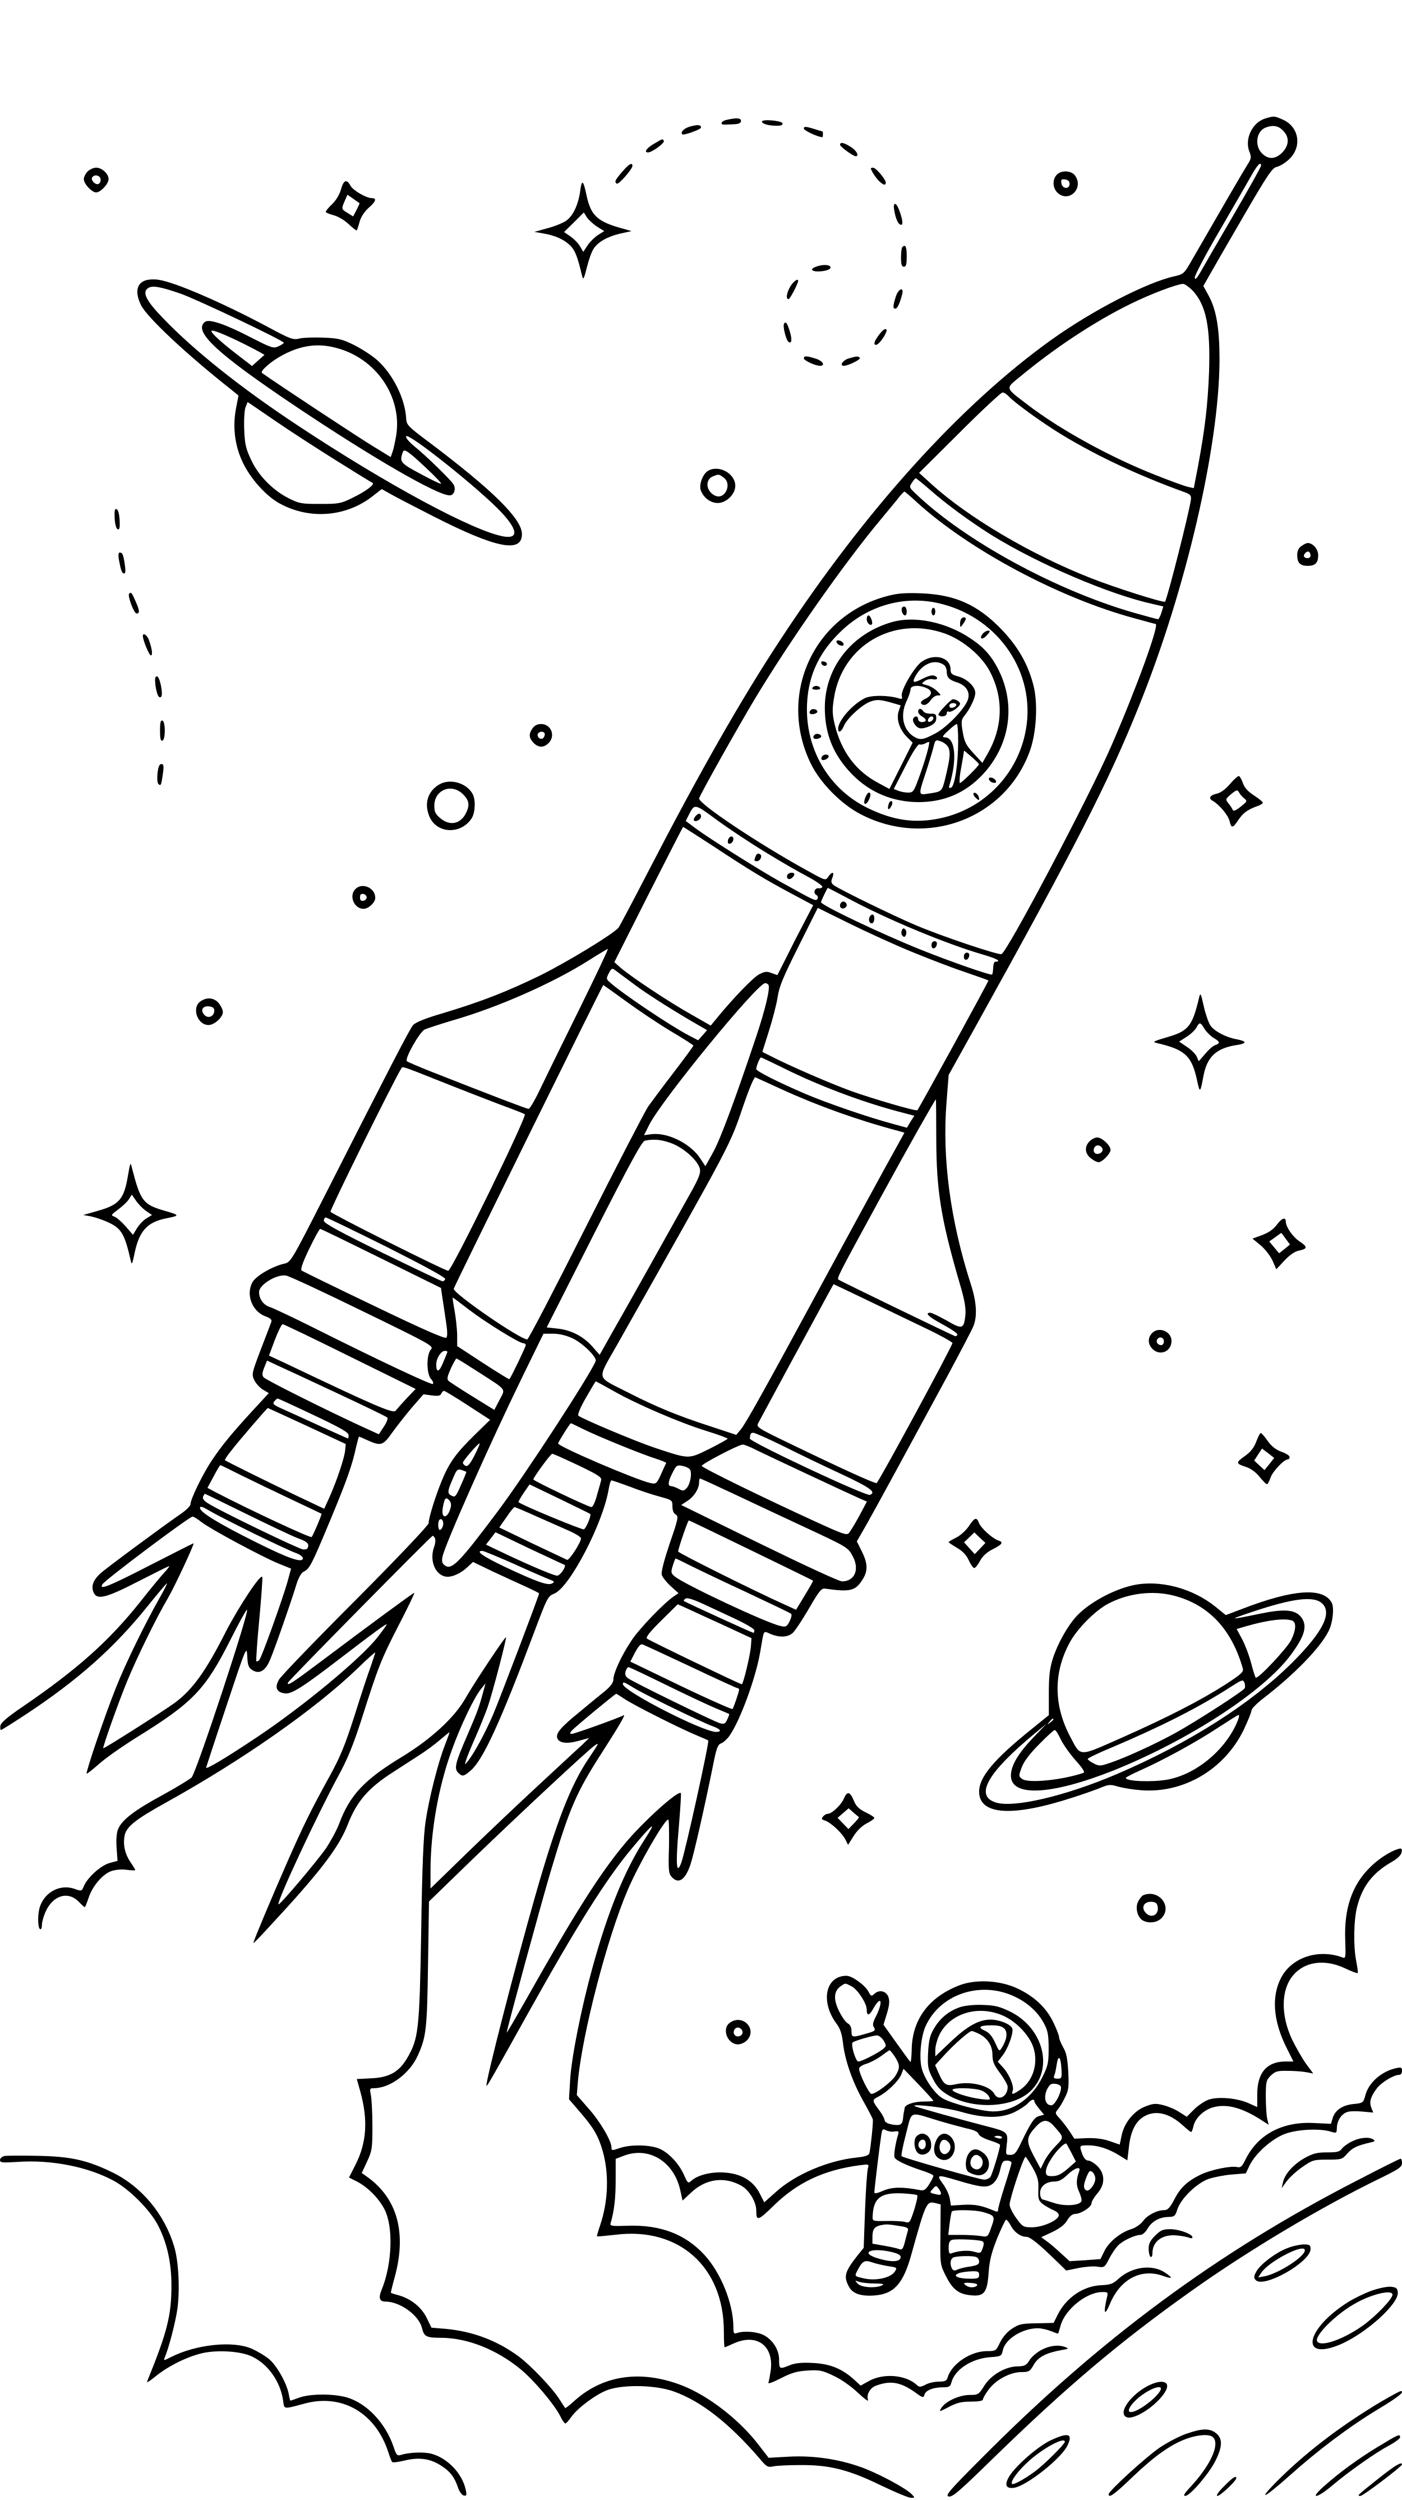 <?xml version="1.0" standalone="no"?>
<!DOCTYPE svg PUBLIC "-//W3C//DTD SVG 20010904//EN"
 "http://www.w3.org/TR/2001/REC-SVG-20010904/DTD/svg10.dtd">
<svg version="1.0" xmlns="http://www.w3.org/2000/svg"
 width="736pt" height="1312pt" viewBox="0 0 736 1312"
 preserveAspectRatio="xMidYMid meet">

<g transform="translate(0,1312) scale(0.1,-0.1)"
fill="#000000" stroke="none">
<path d="M6645 12499 c-71 -20 -114 -110 -85 -178 10 -26 9 -34 -13 -68 -21
-33 -140 -238 -291 -500 -39 -69 -43 -72 -90 -83 -144 -31 -432 -180 -646
-333 -479 -343 -977 -894 -1425 -1577 -206 -313 -424 -696 -695 -1220 -78
-151 -147 -281 -153 -289 -29 -34 -265 -178 -410 -250 -174 -85 -309 -138
-519 -201 -89 -26 -139 -47 -150 -61 -18 -21 -132 -242 -463 -894 -173 -340
-179 -350 -211 -357 -64 -14 -153 -66 -170 -100 -33 -64 -1 -149 67 -176 30
-11 38 -19 33 -31 -3 -9 -28 -74 -55 -144 -47 -124 -49 -130 -34 -161 8 -17
29 -40 46 -50 l30 -18 -83 -90 c-114 -124 -161 -182 -214 -260 -48 -71 -114
-206 -114 -233 0 -8 -21 -30 -47 -48 -103 -71 -400 -291 -427 -316 -36 -34
-48 -64 -36 -96 17 -45 63 -34 236 55 86 44 158 80 162 80 3 0 -8 -15 -24 -32
-17 -18 -74 -87 -126 -153 -165 -208 -334 -358 -618 -552 -81 -55 -116 -85
-118 -101 -2 -12 0 -22 3 -22 4 0 64 38 134 84 271 179 462 349 636 566 53 66
99 120 101 120 3 0 -13 -33 -36 -73 -79 -139 -181 -348 -231 -474 -57 -142
-160 -445 -154 -452 2 -2 31 21 64 50 33 30 124 94 203 143 293 182 356 248
490 514 39 78 77 147 84 153 23 19 -264 -851 -290 -880 -9 -9 -77 -51 -152
-92 -148 -80 -214 -131 -234 -179 -8 -19 -11 -56 -8 -99 l5 -68 -41 -11 c-46
-12 -117 -76 -136 -122 -11 -27 -12 -27 -51 -13 -72 24 -150 -15 -178 -90 -14
-36 -14 -114 -1 -122 6 -4 10 6 10 22 0 15 9 46 19 69 39 86 117 110 173 54
16 -17 31 -30 33 -30 2 0 11 22 20 49 20 62 75 126 121 141 21 7 56 10 80 6
24 -3 44 -4 44 -1 0 2 -11 21 -25 41 -29 43 -40 91 -31 139 9 47 56 85 217
174 405 225 782 489 1007 705 50 49 92 86 92 83 0 -3 -11 -36 -24 -74 -14 -37
-52 -153 -85 -258 -49 -153 -74 -215 -132 -320 -100 -182 -136 -255 -224 -455
-78 -178 -175 -408 -175 -418 0 -3 33 30 73 74 278 299 375 426 423 549 47
121 108 191 236 273 31 20 90 58 130 84 40 25 94 65 120 88 27 23 48 40 48 38
0 -2 -11 -33 -25 -69 -35 -89 -82 -274 -101 -399 -11 -76 -18 -236 -23 -580
-9 -521 -14 -559 -74 -663 -43 -72 -94 -101 -187 -105 l-77 -4 18 -64 c42
-151 34 -270 -25 -386 l-34 -67 42 -21 c57 -30 113 -86 144 -145 48 -92 41
-289 -15 -424 -17 -41 -11 -61 20 -61 77 0 175 -71 192 -138 11 -46 23 -52 99
-52 138 0 293 -61 420 -166 70 -58 174 -181 207 -245 10 -22 23 -39 27 -39 4
0 18 16 32 36 36 49 131 119 192 141 85 29 252 25 346 -9 144 -52 289 -166
449 -351 37 -45 44 -48 72 -42 18 4 82 7 144 7 153 1 254 -25 424 -108 73 -35
143 -64 155 -64 22 0 22 0 3 20 -34 33 -174 108 -262 140 -122 44 -255 63
-383 56 l-105 -6 -55 71 c-101 131 -262 255 -400 309 -218 84 -417 54 -568
-84 -23 -21 -44 -37 -45 -35 -2 2 -15 23 -30 46 -37 59 -151 178 -214 225
-114 84 -242 132 -385 145 l-73 6 -24 49 c-26 56 -82 102 -145 120 -23 6 -42
12 -44 14 -1 1 7 35 18 75 67 237 17 420 -143 534 l-28 20 28 60 c26 56 28 69
28 185 0 69 -4 142 -8 163 -7 35 -6 37 16 37 85 0 189 78 231 173 44 98 48
139 53 480 l5 327 231 224 c249 240 601 568 638 594 26 18 25 16 -31 -68 -94
-139 -169 -332 -280 -720 -105 -368 -265 -989 -256 -997 3 -4 28 39 216 377
262 469 411 706 548 870 112 134 134 149 67 47 -106 -164 -193 -377 -275 -675
-58 -209 -110 -470 -117 -588 l-6 -102 61 -71 c69 -80 93 -122 116 -201 34
-121 29 -262 -13 -388 -11 -31 -18 -58 -17 -60 2 -1 46 3 99 9 332 41 567
-170 567 -508 0 -46 2 -83 4 -83 2 0 23 9 47 20 121 55 212 -11 195 -141 -4
-27 -9 -56 -12 -64 -4 -9 21 0 66 23 57 29 85 37 140 40 61 4 77 1 135 -27 38
-17 91 -54 127 -88 34 -32 58 -50 55 -40 -10 27 9 63 40 75 77 29 129 20 205
-33 42 -31 46 -32 51 -14 6 23 45 39 97 39 32 0 39 4 44 24 17 68 104 126 202
134 59 4 62 6 68 35 12 60 102 117 185 117 17 0 48 -7 68 -15 20 -8 37 -14 38
-13 1 2 7 21 13 43 24 85 137 175 218 175 32 0 32 0 23 -37 -17 -76 -10 -90
16 -29 54 133 164 192 280 151 50 -18 55 -13 14 15 -67 48 -177 34 -248 -31
-28 -26 -43 -31 -90 -33 -94 -4 -184 -65 -229 -156 l-21 -42 -89 -2 c-78 -1
-93 -4 -129 -28 -25 -16 -49 -44 -63 -72 -21 -45 -23 -46 -69 -46 -85 0 -184
-66 -206 -137 -5 -19 -14 -23 -46 -23 -22 0 -54 -7 -70 -16 -28 -14 -33 -14
-48 0 -57 51 -170 61 -246 21 l-47 -26 -37 34 c-63 56 -126 81 -217 85 -57 3
-91 -1 -118 -12 -54 -22 -56 -21 -56 28 0 51 -30 101 -77 128 -32 19 -103 26
-141 14 -20 -7 -22 -4 -22 31 -1 124 -66 285 -153 379 -101 109 -231 158 -404
152 -79 -3 -92 -1 -88 12 19 64 27 131 27 227 l0 112 39 15 c132 53 266 -27
300 -179 l12 -55 46 43 c77 72 174 85 263 35 41 -23 78 -85 78 -130 0 -58 9
-55 93 27 122 119 260 185 446 210 53 7 54 7 47 -16 -4 -13 -11 -112 -15 -221
l-7 -196 -30 -37 c-69 -87 -76 -112 -49 -164 19 -39 63 -54 134 -49 104 7 153
61 196 218 77 276 79 279 129 266 l24 -6 -1 -157 c-2 -157 -2 -158 28 -218 36
-72 68 -96 132 -102 70 -7 86 14 93 121 5 64 15 103 45 179 22 53 43 97 47 97
4 0 14 -13 23 -29 18 -36 52 -61 82 -61 21 0 64 -35 163 -131 l47 -46 64 13
c35 7 81 11 101 7 36 -5 37 -4 61 43 14 27 36 59 49 71 26 25 88 53 115 53 10
0 25 13 35 29 22 40 61 63 107 65 37 1 40 3 52 41 19 57 102 137 164 159 28 9
83 20 122 23 l73 6 20 42 c31 63 115 138 185 165 65 24 182 30 241 12 30 -9
31 -9 32 20 1 39 26 76 58 84 14 4 50 4 79 1 l54 -5 -10 25 c-12 31 -4 58 28
101 24 32 89 72 118 72 9 0 15 9 15 21 0 18 -4 20 -32 14 -76 -17 -143 -76
-160 -141 -11 -41 -13 -42 -61 -47 -58 -5 -99 -32 -111 -74 l-9 -30 -86 4
c-169 10 -299 -60 -364 -194 -17 -35 -25 -41 -42 -37 -34 8 -143 -15 -195 -41
-70 -35 -104 -68 -136 -130 -22 -42 -34 -55 -52 -55 -38 0 -89 -26 -112 -58
-12 -16 -38 -34 -59 -41 -58 -17 -119 -67 -143 -115 l-21 -43 -81 -6 -81 -5
-45 41 c-25 23 -58 52 -74 63 l-30 22 58 27 c39 19 65 38 78 61 13 22 28 34
41 34 31 0 87 36 87 56 0 9 14 32 30 51 42 47 42 103 1 144 -16 16 -38 29 -48
29 -12 0 -23 12 -31 33 -17 47 -17 47 32 47 51 0 108 -19 164 -54 l40 -25 8
67 c8 82 34 136 77 162 60 37 133 21 205 -44 22 -20 42 -36 45 -36 3 0 8 13
12 30 9 43 55 87 105 100 73 20 156 -4 262 -74 l28 -18 -8 33 c-4 19 -7 71 -7
116 0 76 2 85 26 109 23 22 34 26 87 25 34 0 78 -3 99 -7 l37 -7 -37 50 c-20
28 -53 85 -74 128 -60 128 -59 261 5 337 61 73 166 87 271 38 35 -17 66 -28
68 -26 3 2 -1 30 -7 61 -16 79 -14 218 5 290 28 106 81 175 180 232 33 19 51
37 53 52 3 20 0 22 -20 16 -42 -13 -104 -53 -147 -97 -95 -94 -136 -218 -129
-384 3 -80 2 -94 -11 -89 -126 48 -266 4 -324 -102 -54 -100 -44 -230 28 -373
l35 -70 -42 0 c-98 0 -148 -59 -148 -172 l0 -67 -47 21 c-59 26 -158 35 -208
18 -20 -7 -55 -30 -76 -51 l-39 -39 -38 24 c-20 14 -58 30 -85 37 -40 10 -54
9 -92 -6 -60 -22 -111 -83 -126 -149 l-11 -52 -52 18 c-34 12 -73 17 -118 16
l-68 -3 -26 40 c-15 22 -38 52 -52 67 -23 25 -24 29 -10 45 9 10 26 38 38 63
20 39 22 55 18 136 -4 70 -10 101 -27 129 -11 20 -21 43 -21 52 0 8 -13 43
-30 78 -37 77 -99 136 -188 178 -90 43 -217 50 -303 18 -163 -62 -252 -181
-253 -343 -1 -37 -4 -64 -7 -60 -4 4 -37 49 -74 101 l-67 94 18 59 c13 43 15
66 8 86 -11 32 -48 41 -73 18 -16 -15 -19 -14 -32 11 -18 34 -86 83 -115 83
-112 0 -139 -138 -50 -255 16 -21 26 -51 31 -95 10 -92 49 -204 106 -306 27
-48 50 -92 51 -98 3 -14 -12 -156 -18 -177 -3 -12 -22 -18 -67 -23 -149 -15
-323 -89 -423 -180 l-62 -55 -24 47 c-33 65 -96 103 -181 109 -69 6 -144 -12
-178 -43 -16 -15 -19 -13 -37 28 -26 60 -79 117 -127 139 -49 23 -156 25 -214
4 -38 -13 -41 -13 -41 4 0 35 -60 137 -121 205 l-61 70 6 74 c23 249 153 750
261 1002 57 134 193 370 213 370 4 0 5 -63 4 -141 -4 -123 -2 -143 14 -160 36
-40 71 -17 99 66 17 50 77 315 118 519 18 91 25 110 43 116 12 5 31 22 43 39
55 77 137 300 161 436 22 128 15 116 55 99 46 -19 88 -18 115 4 12 10 50 67
85 127 55 95 67 110 87 107 133 -19 160 -12 198 51 27 43 25 83 -6 145 l-26
52 50 87 c52 92 214 390 424 778 68 127 131 246 138 265 21 52 17 125 -13 218
-108 335 -152 663 -128 959 l11 141 144 259 c523 942 695 1279 855 1677 246
608 421 1361 423 1816 0 165 -16 264 -58 340 l-27 49 33 58 c18 32 98 171 179
310 126 217 150 252 173 257 15 3 44 20 64 39 70 64 55 169 -29 208 -47 21
-49 21 -92 8z m90 -64 c35 -34 33 -78 -4 -116 -36 -36 -73 -37 -106 -4 -40 40
-30 116 18 135 38 15 67 11 92 -15z m-115 -185 c0 -6 -66 -124 -147 -263 -81
-138 -158 -272 -172 -297 -18 -31 -27 -40 -29 -28 -2 10 56 120 129 245 73
125 148 256 168 291 32 57 51 77 51 52z m-362 -652 c74 -78 97 -191 89 -433
-7 -174 -21 -293 -58 -493 l-22 -114 -28 6 c-16 3 -93 31 -171 62 -237 93
-503 239 -675 371 -117 89 -115 83 -44 141 185 154 395 293 584 386 107 53
245 105 278 106 8 0 29 -15 47 -32z m-963 -558 c31 -34 183 -144 285 -205 182
-110 393 -209 635 -297 34 -12 39 -18 37 -39 -9 -69 -125 -525 -136 -537 -8
-7 -264 74 -390 124 -313 123 -642 317 -836 493 l-65 59 212 211 c116 116 218
211 226 211 8 0 22 -9 32 -20z m-416 -488 c87 -77 210 -167 324 -239 245 -152
620 -313 848 -363 l56 -13 -10 -33 c-6 -19 -14 -34 -18 -34 -4 0 -63 16 -130
35 -408 118 -885 378 -1141 623 -35 33 -36 36 -21 58 8 13 18 24 20 24 3 0 35
-26 72 -58z m-66 -68 c276 -251 749 -503 1142 -609 55 -15 105 -29 112 -30 19
-6 -101 -337 -233 -640 -115 -265 -549 -1087 -577 -1093 -21 -4 -319 96 -452
153 -116 49 -398 187 -428 209 -14 11 -16 19 -7 40 12 31 -2 34 -22 4 -14 -21
-14 -21 -118 37 -250 138 -560 345 -560 374 0 12 205 377 297 530 183 303 462
701 652 929 47 57 95 114 105 128 11 13 22 24 24 24 2 0 32 -25 65 -56z m-796
-1836 c76 -47 175 -104 221 -128 45 -24 81 -49 79 -55 -2 -5 -11 -9 -19 -7
-21 3 -31 -25 -13 -35 8 -5 11 -13 6 -21 -8 -13 -13 -11 -196 91 -109 61 -370
225 -443 279 l-52 39 16 32 c31 60 28 61 149 -28 63 -46 176 -121 252 -167z
m-270 29 c192 -127 276 -177 415 -251 l107 -57 -48 -92 c-27 -51 -69 -133 -94
-184 l-46 -91 -31 11 c-25 10 -36 8 -65 -7 -32 -17 -136 -125 -222 -230 l-32
-39 -103 59 c-113 63 -313 196 -368 243 l-35 31 179 355 c99 195 181 355 182
355 2 0 74 -47 161 -103z m714 -277 c202 -108 511 -236 702 -291 42 -12 77
-26 77 -31 0 -4 -6 -7 -12 -5 -8 1 -13 -10 -14 -31 -1 -18 -3 -34 -6 -37 -6
-6 -221 69 -373 130 -207 83 -525 234 -525 250 0 6 33 75 36 75 1 0 53 -27
115 -60z m319 -273 c85 -35 211 -84 280 -107 69 -24 127 -44 129 -46 3 -2
-363 -669 -373 -681 -6 -7 -237 61 -349 101 -114 42 -318 130 -425 185 l-40
20 34 108 c19 59 40 140 46 178 8 57 30 108 111 270 l100 200 166 -82 c91 -45
236 -111 321 -146z m-1729 -284 c-81 -164 -174 -353 -206 -420 -32 -68 -63
-123 -70 -123 -10 0 -190 69 -510 195 -66 26 -124 51 -129 55 -13 13 66 153
94 167 14 6 81 28 148 48 237 68 526 196 712 314 52 33 98 60 101 61 4 0 -60
-134 -140 -297z m275 113 c63 -49 228 -153 362 -229 l24 -14 -24 -27 -23 -26
-50 26 c-102 54 -353 223 -412 277 -21 18 -21 21 -7 49 14 26 17 28 33 16 10
-7 53 -40 97 -72z m708 -5 c10 -16 -15 -125 -64 -271 -110 -329 -189 -541
-227 -609 l-40 -72 -27 41 c-52 79 -172 138 -257 127 l-38 -5 28 56 c67 131
567 742 608 742 6 0 14 -4 17 -9z m-748 -86 c64 -47 170 -118 235 -157 66 -39
119 -73 119 -76 0 -3 -46 -66 -102 -139 -57 -74 -117 -155 -135 -180 -17 -25
-165 -311 -328 -634 -163 -324 -301 -589 -307 -589 -39 0 -391 243 -386 266 3
14 781 1594 785 1594 1 0 54 -38 119 -85z m815 -345 c186 -94 416 -181 611
-233 l88 -23 -20 -31 -19 -32 -73 20 c-131 35 -351 111 -463 159 -144 62 -255
118 -255 129 0 15 19 61 25 61 3 0 50 -23 106 -50z m-1787 -76 c105 -42 245
-96 310 -121 66 -24 125 -47 131 -51 14 -8 -384 -822 -402 -822 -17 0 -610
297 -618 310 -5 7 324 673 372 753 7 11 3 12 207 -69z m1791 -42 c188 -86 400
-162 612 -218 l31 -9 -105 -190 c-57 -104 -198 -363 -313 -575 -309 -571 -413
-758 -440 -791 l-25 -30 -136 45 c-170 55 -282 101 -429 176 -175 90 -169 59
-58 256 616 1092 586 1034 664 1262 27 78 53 140 59 138 5 -3 69 -31 140 -64z
m810 -260 c1 -271 24 -417 121 -751 28 -93 35 -135 32 -173 -8 -74 -16 -77
-98 -29 -40 22 -78 41 -86 41 -32 0 -9 -22 66 -62 44 -24 78 -47 76 -53 -2 -5
-7 -9 -12 -8 -9 2 -592 284 -611 296 -12 7 -7 16 220 432 140 257 286 515 290
515 1 0 2 -93 2 -208z m-1389 -23 c64 -24 137 -90 148 -133 5 -22 -4 -47 -47
-124 -208 -373 -344 -615 -407 -725 l-72 -128 -38 43 c-47 54 -113 88 -185 95
l-55 6 247 488 c188 370 253 489 268 492 48 10 88 6 141 -14z m-1495 -544
c190 -96 309 -160 306 -168 -2 -7 -8 -12 -14 -12 -5 0 -147 68 -316 150 -227
111 -307 155 -307 168 0 9 5 17 10 17 6 0 150 -70 321 -155z m-30 -60 l314
-155 6 -42 c4 -24 12 -80 19 -126 9 -57 10 -86 3 -93 -7 -7 -124 44 -379 167
-203 97 -374 181 -380 185 -8 6 4 41 39 114 28 58 54 105 58 105 4 0 148 -70
320 -155z m-97 -277 c362 -176 374 -183 358 -201 -24 -27 -24 -128 1 -155 10
-11 14 -23 9 -26 -9 -5 -282 123 -627 296 -104 52 -206 100 -226 107 -36 11
-59 43 -59 80 0 38 93 95 142 86 15 -2 196 -86 402 -187z m2642 61 c93 -45
233 -112 312 -150 78 -37 142 -73 142 -78 0 -15 -386 -728 -398 -735 -8 -4
-180 74 -455 207 -174 84 -178 87 -166 109 7 13 83 154 169 313 87 160 173
318 191 352 19 35 35 63 35 63 1 0 78 -37 170 -81z m-2084 -53 c88 -67 264
-176 285 -176 7 0 13 -5 13 -10 0 -9 -77 -169 -86 -179 -1 -2 -64 37 -138 85
l-136 89 0 60 c-1 33 -7 90 -14 128 -7 37 -11 67 -10 67 2 0 41 -29 86 -64z
m-625 -246 l345 -170 -47 -49 c-25 -27 -51 -56 -58 -65 -12 -17 -107 24 -583
251 l-82 38 31 83 c17 45 36 82 41 82 5 0 164 -76 353 -170z m1168 96 c54 -25
130 -100 122 -120 -27 -69 -373 -601 -516 -791 -200 -267 -240 -308 -276 -281
-14 10 -17 21 -12 46 13 63 246 588 419 943 l111 227 51 0 c32 0 69 -9 101
-24z m-657 -74 c-1 -4 -11 -28 -22 -54 -20 -50 -36 -55 -36 -10 0 33 25 72 46
72 9 0 14 -3 12 -8z m160 -101 c158 -102 146 -87 114 -149 l-27 -52 -115 71
c-63 39 -120 76 -126 82 -9 9 -5 25 13 65 13 28 27 52 29 52 3 0 53 -31 112
-69z m-743 -111 c143 -67 264 -125 268 -130 5 -4 -3 -26 -18 -48 l-26 -40 -77
35 c-192 88 -518 251 -528 264 -9 11 -8 23 3 51 l15 37 51 -24 c29 -13 169
-78 312 -145z m1458 8 c122 -69 345 -165 484 -208 62 -19 113 -38 113 -41 0
-3 -44 -27 -97 -54 -111 -54 -101 -55 -288 7 -96 32 -384 153 -399 168 -5 5
11 44 40 94 27 47 50 86 52 86 1 0 44 -23 95 -52z m-767 -74 l117 -76 -82 -80
c-97 -95 -133 -145 -172 -240 -33 -80 -69 -196 -69 -223 0 -10 -168 -187 -382
-402 -211 -211 -392 -399 -403 -418 -25 -42 -13 -68 32 -73 35 -4 95 35 293
187 176 135 240 182 240 175 0 -3 -23 -35 -51 -71 -90 -112 -388 -359 -629
-520 -166 -111 -272 -174 -268 -160 2 6 50 154 108 327 103 310 105 314 108
257 2 -47 7 -60 26 -72 36 -24 69 -6 93 52 22 50 108 295 139 397 12 38 26 62
40 68 29 14 41 37 138 270 88 211 116 291 136 386 7 28 13 52 15 52 1 0 22 -9
46 -20 69 -31 80 -27 128 41 24 33 70 92 103 131 l61 70 44 -6 c33 -4 45 -2
49 9 4 8 10 15 15 15 4 0 61 -34 125 -76z m-810 -51 c138 -65 184 -91 184
-105 0 -10 -1 -18 -3 -18 -2 0 -68 30 -148 66 -79 36 -168 77 -198 90 -45 20
-52 26 -41 39 7 8 15 15 17 15 3 0 88 -39 189 -87z m-35 -57 l204 -95 -3 -32
c-3 -39 -44 -161 -82 -246 l-28 -62 -154 73 c-162 78 -360 176 -367 182 -2 2
12 25 33 50 34 45 188 224 192 224 0 0 93 -42 205 -94z m1447 -15 c78 -39 314
-135 385 -157 31 -10 56 -20 54 -23 -2 -3 -14 -30 -27 -59 -23 -50 -26 -52
-55 -46 -77 17 -485 192 -485 208 0 7 62 106 67 106 2 0 29 -13 61 -29z m1050
-89 c75 -38 212 -104 305 -147 156 -73 189 -97 154 -111 -22 -8 -633 279 -631
296 3 26 5 30 19 30 8 0 77 -31 153 -68z m-1617 -51 c-22 -43 -35 -59 -46 -55
-8 4 -15 11 -15 17 0 10 82 105 88 101 2 -1 -10 -29 -27 -63z m1478 29 c63
-31 494 -233 549 -257 l33 -14 -41 -77 c-23 -42 -48 -83 -55 -90 -10 -11 -40
0 -166 58 -280 128 -603 286 -605 296 -3 9 188 109 214 112 7 1 39 -11 71 -28z
m-935 -80 c101 -48 126 -64 122 -78 -2 -9 -12 -45 -22 -79 -9 -35 -22 -63 -29
-63 -16 0 -305 138 -305 145 0 11 91 135 99 135 5 0 65 -27 135 -60z m-1766
-54 c59 -29 177 -86 262 -126 85 -40 156 -74 158 -75 3 -2 -45 -116 -52 -122
-6 -7 -327 143 -504 235 l-43 23 32 59 c17 33 33 60 36 60 2 0 52 -24 111 -54z
m2354 31 c12 -17 2 -76 -17 -97 -15 -16 -19 -17 -43 -4 -15 8 -33 14 -39 14
-19 0 -16 25 8 71 19 38 23 41 52 35 17 -3 35 -12 39 -19z m-1174 -12 c1 -1
-11 -32 -28 -69 -27 -62 -31 -66 -50 -56 -23 12 -22 23 11 98 16 38 22 43 41
37 13 -4 24 -9 26 -10z m1415 -121 c100 -47 259 -122 352 -165 238 -111 237
-110 263 -160 35 -68 8 -129 -58 -129 -15 0 -205 88 -436 201 l-408 200 32 21
c35 22 62 64 62 98 0 11 2 20 5 20 3 0 88 -39 188 -86z m-556 43 c48 -19 118
-42 156 -52 66 -18 67 -19 67 -51 0 -21 6 -37 17 -43 16 -9 14 -21 -31 -151
-29 -87 -46 -150 -42 -165 3 -12 24 -39 47 -60 l41 -37 -24 -16 c-53 -36 -183
-171 -224 -234 -52 -78 -94 -169 -94 -203 0 -16 -14 -35 -42 -59 -24 -19 -85
-69 -135 -111 -101 -82 -127 -113 -117 -139 10 -25 51 -30 111 -13 l56 15 -34
-33 c-19 -17 -122 -113 -229 -212 -107 -99 -279 -262 -382 -362 l-188 -183 0
90 c0 209 41 442 112 637 46 128 118 278 153 320 l24 30 -15 -55 c-20 -73 -28
-95 -84 -225 -59 -136 -67 -167 -45 -189 22 -22 29 -21 68 13 64 57 155 255
333 729 67 178 70 184 104 198 81 33 258 373 286 552 4 23 10 42 14 42 5 0 48
-15 97 -33z m-209 -143 c8 -6 -21 -76 -33 -81 -10 -3 -326 127 -343 143 -2 1
10 23 27 48 l31 45 158 -76 c86 -42 159 -77 160 -79z m-1809 2 c116 -57 238
-115 271 -128 49 -18 60 -27 58 -43 -2 -15 -10 -19 -28 -17 -24 3 -436 202
-497 241 -22 13 -31 26 -27 36 4 8 8 15 9 15 2 0 98 -47 214 -104z m1077 32
c-16 -62 -53 -62 -41 1 9 49 15 55 32 38 10 -10 13 -24 9 -39z m-1031 -138
c99 -48 197 -94 218 -101 20 -7 37 -19 37 -27 0 -28 -73 -3 -245 83 -197 98
-295 158 -295 180 0 12 12 8 53 -16 28 -17 133 -70 232 -119z m1486 89 c63
-28 140 -62 172 -76 31 -14 57 -31 57 -37 0 -22 -62 -117 -73 -113 -7 3 -89
42 -184 87 l-172 83 37 53 c20 30 40 54 43 54 4 0 58 -23 120 -51z m-1763 -28
c46 -36 314 -180 403 -217 l67 -27 -19 -70 c-28 -97 -136 -398 -148 -410 -6
-6 -13 -9 -15 -6 -3 2 4 101 15 218 11 118 18 219 16 224 -7 21 -122 -153
-191 -286 -105 -208 -175 -305 -268 -374 -60 -44 -372 -242 -376 -239 -4 5 78
237 125 351 50 122 153 333 215 438 36 62 141 287 134 287 -2 0 -105 -52 -228
-115 -218 -112 -268 -132 -251 -101 13 23 457 356 474 356 6 0 27 -13 47 -29z
m1267 -20 c-3 -12 -11 -21 -16 -21 -10 0 -12 43 -2 53 12 13 25 -10 18 -32z
m1618 -128 c177 -86 323 -157 325 -159 2 -1 -18 -36 -43 -77 l-46 -76 -57 26
c-146 65 -562 272 -562 280 0 14 51 163 56 163 3 0 150 -71 327 -157z m-980
-76 c13 -4 -21 -57 -38 -57 -17 0 -131 48 -267 112 l-107 51 25 32 25 33 175
-84 c97 -45 181 -85 187 -87z m-679 138 c3 -8 1 -27 -4 -41 -26 -68 0 -144 55
-158 31 -8 81 13 119 49 l29 27 106 -51 c58 -27 136 -63 174 -80 37 -17 67
-32 67 -34 0 -11 -205 -550 -241 -635 -40 -94 -101 -207 -134 -247 -16 -20
-16 -19 -9 5 4 14 26 68 49 120 23 52 52 124 65 160 25 72 101 362 96 367 -4
4 -167 -240 -214 -323 -58 -101 -181 -213 -332 -305 -198 -120 -274 -201 -330
-352 -12 -32 -43 -89 -68 -127 -47 -68 -244 -301 -250 -295 -11 11 203 469
312 670 49 89 80 165 122 295 90 283 103 317 196 498 49 94 86 172 83 172 -6
0 -241 -173 -495 -364 -145 -109 -176 -129 -168 -107 4 12 751 769 759 770 4
1 9 -6 13 -14z m416 -134 c85 -39 169 -75 185 -81 26 -10 28 -13 13 -21 -22
-12 -79 8 -245 86 -118 56 -159 85 -121 85 7 0 82 -31 168 -69z m928 -10 c42
-21 176 -85 297 -141 121 -57 224 -106 228 -110 5 -4 1 -22 -8 -40 -15 -28
-19 -31 -48 -24 -72 15 -504 218 -555 260 -20 17 -21 22 -10 57 6 20 13 37 15
37 2 0 38 -17 81 -39z m230 -277 c56 -26 102 -53 102 -61 0 -7 -2 -13 -5 -13
-6 0 -358 161 -365 167 -2 2 2 8 9 13 9 5 39 -4 85 -25 39 -18 117 -54 174
-81z m-53 -37 l140 -65 -3 -43 c-3 -43 -40 -199 -48 -199 -9 0 -489 231 -498
240 -7 7 18 38 76 95 l86 85 53 -24 c30 -14 117 -54 194 -89z m-185 -212 c133
-63 246 -115 251 -115 5 0 9 -4 9 -8 0 -11 -31 -102 -35 -102 -11 0 -180 76
-343 156 l-193 93 17 33 c20 40 34 58 44 58 4 0 116 -52 250 -115z m-124 -98
c104 -51 221 -106 259 -122 39 -16 71 -30 73 -31 1 -1 -3 -14 -10 -28 -10 -23
-16 -26 -37 -21 -31 8 -458 217 -485 237 -13 10 -16 21 -12 36 4 12 11 22 15
22 5 0 93 -42 197 -93z m-167 -17 c57 -35 358 -181 414 -201 40 -14 49 -29 16
-29 -69 0 -489 215 -489 251 0 14 5 12 59 -21z m-52 -56 c45 -31 281 -150 373
-189 36 -15 66 -28 68 -30 7 -6 -120 -582 -141 -640 -26 -72 -31 -13 -14 179
8 99 14 183 11 185 -15 15 -200 -152 -296 -268 -131 -157 -265 -369 -522 -826
-53 -93 -96 -167 -96 -163 0 15 182 682 230 843 100 336 134 415 271 628 91
142 127 203 112 194 -20 -12 -256 -97 -270 -97 -13 0 -13 2 -2 16 14 17 228
194 234 194 2 0 21 -12 42 -26z m1193 -1509 c32 -16 80 -90 80 -122 0 -35 13
-34 34 4 44 78 54 36 11 -47 -13 -26 -15 -38 -7 -51 10 -16 5 -20 -42 -33 -72
-21 -76 -21 -76 14 0 19 -7 33 -19 40 -11 5 -31 34 -46 64 -31 62 -28 106 8
131 26 18 22 18 57 0z m854 -53 c71 -33 126 -83 158 -145 18 -34 23 -58 23
-127 0 -76 -3 -92 -33 -152 -55 -112 -156 -182 -261 -180 -64 2 -215 41 -263
69 -40 23 -94 100 -109 156 -15 55 -5 165 19 220 75 170 288 242 466 159z
m-684 -234 c14 -25 13 -28 -5 -43 -30 -23 -112 -65 -129 -65 -14 0 -41 89 -30
100 10 9 110 38 129 37 10 -1 26 -14 35 -29z m58 -83 c27 -43 28 -59 2 -101
-21 -32 -102 -94 -125 -94 -13 0 -65 107 -65 132 0 9 17 20 38 26 22 7 56 25
78 41 21 16 41 30 44 30 3 0 15 -15 28 -34z m874 -60 c3 -52 2 -55 -21 -55
-18 0 -22 4 -16 18 4 9 9 34 12 55 8 54 21 45 25 -18z m-672 -171 c0 -2 -22
-4 -50 -4 -52 0 -99 -16 -101 -34 -1 -6 -2 -15 -4 -21 -1 -5 -3 -19 -4 -30 -3
-36 -14 -43 -55 -36 -26 4 -40 12 -42 23 -1 9 -13 32 -27 50 -40 54 -40 56 -7
73 47 24 106 81 121 116 l12 31 79 -82 c43 -45 78 -84 78 -86z m670 70 c0 -33
-33 -94 -51 -94 -39 0 -44 63 -8 106 12 15 59 6 59 -12z m-140 -73 c0 -5 12
-23 26 -40 l25 -30 -25 -7 c-26 -6 -44 -33 -96 -141 -25 -53 -34 -63 -56 -63
-25 0 -25 1 -19 53 8 66 5 69 -105 97 -132 34 -375 102 -379 106 -15 14 169
-8 244 -30 121 -35 212 -35 282 -1 28 14 58 34 68 45 19 21 35 26 35 11z
m-505 -101 c50 -15 117 -33 149 -41 39 -8 60 -18 63 -29 3 -10 27 -24 59 -34
30 -9 54 -20 54 -24 -1 -23 -42 -157 -51 -168 -6 -8 -21 -14 -33 -14 -23 0
-423 114 -433 123 -3 4 7 56 23 116 33 127 13 118 169 71z m606 -27 c56 -63
56 -60 11 -106 -23 -23 -50 -60 -60 -81 l-19 -39 -37 69 c-41 78 -39 97 14
154 35 37 59 38 91 3z m-835 -30 c19 3 23 1 20 -12 -15 -48 -25 -112 -20 -124
6 -16 64 -43 152 -72 28 -9 52 -20 52 -25 0 -5 -10 -25 -22 -44 -19 -30 -28
-35 -48 -31 -92 18 -147 17 -193 -3 -32 -14 -47 -17 -47 -9 0 16 28 249 36
299 5 34 8 37 26 27 11 -6 31 -9 44 -6z m564 -32 c0 -5 -9 -7 -20 -4 -11 3
-20 7 -20 9 0 2 9 4 20 4 11 0 20 -4 20 -9z m364 -79 l24 -47 -42 -37 c-40
-34 -59 -42 -98 -39 -28 2 -22 42 13 94 25 39 63 77 76 77 1 0 13 -21 27 -48z
m-203 -79 c27 -49 32 -67 30 -114 -2 -50 1 -59 23 -77 14 -10 39 -25 56 -32
19 -8 30 -19 28 -29 -5 -26 -86 -61 -140 -61 -45 0 -50 2 -83 48 -19 26 -35
58 -35 71 0 30 73 251 84 251 2 0 19 -26 37 -57z m-111 25 c0 -6 -16 -60 -35
-119 -19 -60 -35 -116 -35 -125 0 -12 -5 -14 -17 -9 -70 30 -104 36 -165 33
l-66 -4 -6 37 c-3 19 -19 54 -36 77 -36 49 -32 50 76 18 127 -38 156 -40 186
-17 17 14 30 38 38 71 10 43 15 50 36 50 13 0 24 -5 24 -12z m355 -45 c-16
-43 -16 -73 0 -107 9 -20 15 -42 12 -49 -9 -23 -86 -28 -142 -10 -27 9 -56 18
-62 19 -7 2 -13 17 -13 33 0 36 31 61 76 61 22 0 41 10 67 35 39 38 74 48 62
18z m85 -38 c0 -29 -33 -71 -48 -61 -16 10 -15 29 3 73 13 30 17 33 30 23 8
-7 15 -23 15 -35z m-810 -77 c0 -9 -7 -10 -38 -2 -22 6 -22 7 -5 26 16 18 18
18 30 2 7 -10 13 -21 13 -26z m-125 -10 c4 -3 -4 -38 -16 -77 -22 -67 -24 -70
-48 -63 -14 4 -59 6 -98 5 -73 -1 -73 -1 -72 25 4 96 42 125 156 120 39 -2 75
-6 78 -10z m345 -88 c63 -18 65 -22 44 -80 -18 -51 -19 -52 -54 -46 -19 3 -66
6 -104 6 l-68 0 7 58 c4 31 9 60 12 65 6 10 122 9 163 -3z m-427 -75 c30 -5
37 -10 33 -23 -3 -9 -10 -37 -16 -60 -9 -35 -15 -42 -28 -37 -9 4 -45 12 -79
18 l-63 11 0 37 c0 40 12 55 50 61 25 5 34 4 103 -7z m425 -79 c8 -4 8 -15 1
-35 -10 -28 -12 -29 -46 -19 -33 9 -82 5 -119 -9 -10 -4 -14 4 -14 30 0 25 5
37 18 41 23 6 146 1 160 -8z m-472 -57 c33 -9 44 -16 42 -28 -4 -23 -48 -25
-113 -6 -109 31 -43 62 71 34z m438 -25 c9 -3 16 -14 16 -24 0 -15 -11 -20
-47 -26 -27 -3 -56 -11 -67 -16 -13 -7 -21 -6 -27 3 -15 24 -10 57 9 62 27 7
99 8 116 1z m-461 -48 c47 -7 48 -8 34 -29 -21 -32 -97 -49 -158 -36 -54 12
-54 11 -38 42 26 50 38 57 77 43 21 -7 59 -16 85 -20z m477 -46 c0 -17 -7 -20
-44 -20 -108 0 -102 35 7 39 31 1 37 -2 37 -19z m-548 -45 c40 0 52 -3 40 -9
-31 -17 -110 -13 -129 8 -17 18 -17 18 7 10 14 -5 51 -9 82 -9z m538 -6 c0
-13 -32 -19 -51 -9 -28 16 -23 21 16 18 19 -1 35 -5 35 -9z"/>
<path d="M4652 9990 c-384 -104 -571 -520 -395 -879 49 -100 158 -211 260
-264 347 -181 764 -24 891 336 33 96 41 244 18 337 -28 112 -81 205 -167 295
-126 131 -244 184 -424 191 -88 3 -125 0 -183 -16z m292 -40 c301 -77 493
-362 442 -657 -40 -234 -218 -419 -451 -468 -132 -28 -248 -11 -382 55 -195
96 -316 293 -317 515 0 159 53 287 169 402 145 146 346 203 539 153z"/>
<path d="M4736 9931 c-8 -12 3 -41 15 -41 12 0 12 37 0 45 -5 3 -12 1 -15 -4z"/>
<path d="M4890 9910 c0 -11 5 -20 10 -20 6 0 10 9 10 20 0 11 -4 20 -10 20 -5
0 -10 -9 -10 -20z"/>
<path d="M4550 9871 c0 -20 17 -37 27 -28 7 8 -7 47 -18 47 -5 0 -9 -9 -9 -19z"/>
<path d="M5047 9873 c-4 -3 -7 -16 -7 -27 1 -21 1 -21 15 -2 8 11 15 23 15 28
0 10 -14 11 -23 1z"/>
<path d="M4683 9855 c-212 -60 -353 -239 -353 -449 0 -141 46 -251 145 -352
93 -94 212 -143 345 -144 136 0 247 47 339 145 138 148 173 350 92 530 -39 85
-82 136 -159 186 -126 84 -291 118 -409 84z m277 -60 c95 -34 196 -119 238
-202 72 -140 66 -293 -15 -432 l-26 -45 -46 50 c-40 43 -48 60 -57 112 -9 53
-8 64 8 84 31 38 58 96 58 121 0 33 -44 75 -91 87 -33 9 -39 15 -39 37 0 63
-84 86 -150 41 -39 -26 -113 -153 -106 -181 4 -15 1 -18 -17 -12 -58 17 -144
17 -178 0 -65 -33 -139 -117 -139 -160 0 -25 17 -17 30 15 17 40 98 115 143
129 30 10 46 9 96 -4 l59 -17 -10 -30 c-14 -40 3 -95 42 -135 l31 -31 -61
-122 -61 -121 -59 32 c-117 62 -192 163 -227 302 -14 59 -15 80 -5 143 43 277
313 434 582 339z m-2 -167 c6 -6 12 -20 12 -32 0 -32 12 -44 55 -58 49 -16 70
-53 55 -93 -19 -49 -109 -142 -169 -174 -67 -36 -82 -37 -117 -15 -55 37 -69
114 -34 186 11 23 20 50 20 60 0 21 44 25 85 6 32 -14 29 -39 -8 -56 -15 -7
-25 -17 -22 -23 11 -17 34 -9 51 16 9 14 25 25 37 25 19 0 19 1 -4 23 -13 13
-37 27 -54 31 -29 7 -29 8 -10 22 11 8 30 12 43 9 25 -6 30 10 6 19 -10 4 -34
-3 -56 -14 -52 -27 -61 -25 -44 8 37 70 106 97 154 60z m72 -398 c0 -118 -18
-237 -37 -244 -10 -4 -13 -1 -9 12 42 137 31 252 -24 252 -16 0 -13 7 18 35
20 19 40 35 45 35 4 0 7 -40 7 -90z m-50 -36 c10 -26 7 -55 -17 -156 -18 -73
-18 -73 -87 -83 -56 -9 -56 -10 -16 110 16 49 34 109 40 132 10 41 11 42 41
31 17 -6 34 -21 39 -34z m-115 -31 c-9 -32 -28 -91 -43 -130 -24 -66 -29 -73
-54 -73 -15 0 -38 4 -51 9 l-25 10 61 119 c37 73 66 118 74 115 6 -3 20 0 30
5 10 6 19 9 21 7 2 -2 -4 -30 -13 -62z m274 -54 c1 -8 -91 -99 -100 -99 -3 0
-2 24 2 53 5 28 12 67 15 85 l5 33 39 -33 c21 -18 39 -36 39 -39z"/>
<path d="M4958 9411 c-21 -21 -35 -41 -31 -44 13 -13 43 -7 43 9 0 8 4 12 10
9 12 -7 59 25 60 41 0 11 -21 24 -38 24 -4 0 -24 -17 -44 -39z m62 10 c0 -12
-28 -22 -34 -12 -3 5 -3 11 1 15 9 9 33 7 33 -3z"/>
<path d="M4820 9385 c0 -8 9 -19 20 -25 11 -6 20 -15 20 -20 0 -6 -9 -10 -20
-10 -11 0 -20 7 -20 15 0 17 -16 20 -25 5 -9 -14 12 -47 33 -52 10 -3 34 2 53
11 25 12 34 23 34 41 0 21 -4 25 -30 24 -16 0 -34 5 -38 13 -11 17 -27 17 -27
-2z m80 -34 c0 -12 -20 -25 -27 -18 -7 7 6 27 18 27 5 0 9 -4 9 -9z"/>
<path d="M5160 9795 c-22 -27 -5 -37 19 -11 19 20 21 26 9 26 -9 0 -21 -7 -28
-15z"/>
<path d="M4392 9748 c3 -7 13 -15 22 -16 12 -3 17 1 14 10 -3 7 -13 15 -22 16
-12 3 -17 -1 -14 -10z"/>
<path d="M4312 9638 c5 -15 28 -18 29 -3 0 6 -7 12 -17 13 -10 3 -15 -1 -12
-10z"/>
<path d="M4265 9510 c-4 -6 5 -10 20 -10 15 0 24 4 20 10 -3 6 -12 10 -20 10
-8 0 -17 -4 -20 -10z"/>
<path d="M4257 9394 c-14 -14 -7 -25 13 -22 12 2 21 8 21 13 0 12 -24 18 -34
9z"/>
<path d="M4277 9264 c-14 -14 -7 -25 13 -22 12 2 21 8 21 13 0 12 -24 18 -34
9z"/>
<path d="M4315 9149 c-4 -6 -4 -13 -1 -16 8 -8 36 5 36 17 0 13 -27 13 -35 -1z"/>
<path d="M5192 9028 c3 -7 13 -15 22 -16 12 -3 17 1 14 10 -3 7 -13 15 -22 16
-12 3 -17 -1 -14 -10z"/>
<path d="M4541 8930 c-11 -33 2 -41 19 -11 12 24 13 41 1 41 -5 0 -14 -13 -20
-30z"/>
<path d="M5110 8952 c0 -5 7 -16 16 -23 14 -12 16 -11 13 5 -4 20 -29 35 -29
18z"/>
<path d="M4665 8899 c-9 -28 1 -36 14 -10 7 12 7 22 2 26 -5 3 -13 -4 -16 -16z"/>
<path d="M3650 8835 c-7 -9 -10 -18 -7 -21 10 -11 37 5 37 21 0 19 -14 19 -30
0z"/>
<path d="M3823 8715 c-3 -9 -3 -18 0 -21 9 -9 27 6 27 22 0 19 -19 18 -27 -1z"/>
<path d="M3966 8624 c-8 -22 -8 -24 8 -24 15 0 28 24 19 34 -11 10 -21 7 -27
-10z"/>
<path d="M4135 8530 c-11 -17 5 -32 21 -19 8 6 14 15 14 20 0 12 -27 11 -35
-1z"/>
<path d="M4417 8384 c-14 -14 -7 -35 11 -32 9 2 17 10 17 17 0 16 -18 25 -28
15z"/>
<path d="M4564 8305 c-7 -17 4 -37 17 -30 12 8 12 45 -1 45 -6 0 -13 -7 -16
-15z"/>
<path d="M4734 8236 c-4 -10 -2 -22 4 -28 8 -8 13 -7 18 6 4 10 2 22 -4 28 -8
8 -13 7 -18 -6z"/>
<path d="M4890 8159 c0 -24 23 -21 28 4 2 10 -3 17 -12 17 -10 0 -16 -9 -16
-21z"/>
<path d="M5060 8099 c0 -24 23 -21 28 4 2 10 -3 17 -12 17 -10 0 -16 -9 -16
-21z"/>
<path d="M5042 2586 c-59 -19 -107 -58 -139 -113 -22 -37 -27 -62 -31 -127 -3
-73 -1 -86 25 -136 22 -43 40 -62 80 -86 129 -77 338 -68 431 19 125 116 71
332 -105 419 -56 27 -81 33 -143 35 -43 2 -93 -3 -118 -11z m223 -45 c56 -25
110 -74 143 -130 51 -87 28 -204 -52 -259 -38 -26 -48 -28 -40 -7 9 22 -15 83
-48 121 l-30 33 27 35 c29 39 57 119 49 140 -9 22 -68 46 -114 46 -62 0 -124
-35 -212 -119 l-78 -74 0 34 c0 19 9 52 19 74 54 117 204 164 336 106z m8 -69
c18 -20 13 -57 -14 -100 -13 -21 -14 -20 -35 27 -15 33 -31 52 -52 62 -42 18
-31 29 32 29 38 0 57 -5 69 -18z m-133 -27 c45 -23 70 -62 70 -110 0 -35 8
-54 40 -96 22 -30 40 -62 40 -72 0 -51 -49 -77 -70 -37 -23 43 -123 68 -201
51 -52 -12 -64 -4 -91 57 l-19 43 43 47 c56 62 136 132 149 132 5 0 23 -7 39
-15z m9 -296 c17 -6 36 -20 42 -32 11 -19 9 -20 -43 -14 -63 8 -148 35 -148
48 0 13 111 11 149 -2z"/>
<path d="M4812 1908 c-16 -16 -15 -60 2 -83 21 -28 70 -10 74 27 6 55 -42 90
-76 56z m48 -43 c0 -25 -23 -35 -35 -15 -10 16 2 40 20 40 9 0 15 -9 15 -25z"/>
<path d="M4914 1884 c-19 -45 -11 -81 21 -96 60 -27 105 62 58 115 -28 30 -62
22 -79 -19z m64 -6 c17 -17 15 -43 -4 -58 -22 -19 -49 9 -40 44 7 28 25 33 44
14z"/>
<path d="M5086 1818 c-20 -28 -21 -82 -3 -97 8 -6 27 -14 43 -17 62 -12 90 69
40 113 -34 29 -60 29 -80 1z m62 -20 c26 -26 2 -75 -31 -62 -22 8 -29 32 -17
55 12 22 30 25 48 7z"/>
<path d="M3815 12491 c-30 -6 -38 -27 -10 -25 8 0 31 1 50 2 24 1 35 7 35 17
0 16 -22 18 -75 6z"/>
<path d="M4000 12482 c0 -12 35 -22 78 -22 23 0 32 4 30 13 -5 14 -108 23
-108 9z"/>
<path d="M3627 12457 c-34 -8 -57 -30 -45 -42 7 -7 98 26 98 35 0 15 -14 17
-53 7z"/>
<path d="M4220 12445 c0 -10 75 -45 97 -45 4 0 4 30 1 30 -2 0 -24 7 -50 15
-40 12 -48 12 -48 0z"/>
<path d="M3436 12367 c-41 -23 -58 -47 -34 -47 21 0 89 50 83 61 -8 11 -3 13
-49 -14z"/>
<path d="M4410 12360 c0 -10 69 -60 82 -60 21 0 4 31 -26 49 -36 23 -56 27
-56 11z"/>
<path d="M3266 12218 c-37 -43 -42 -53 -28 -62 10 -6 82 77 82 93 0 21 -19 10
-54 -31z"/>
<path d="M460 12220 c-11 -11 -20 -29 -20 -40 0 -25 42 -70 65 -70 23 0 65 45
65 70 0 28 -35 60 -65 60 -14 0 -34 -9 -45 -20z m67 -36 c3 -8 1 -20 -6 -27
-14 -14 -47 15 -37 32 10 16 36 13 43 -5z"/>
<path d="M4572 12233 c23 -53 78 -104 78 -72 0 18 -52 79 -67 79 -8 0 -13 -3
-11 -7z"/>
<path d="M5547 12202 c-23 -25 -21 -68 3 -92 58 -58 142 20 94 88 -19 28 -74
30 -97 4z m68 -47 c0 -30 -39 -27 -43 3 -3 20 0 23 20 20 15 -2 23 -10 23 -23z"/>
<path d="M1790 12126 c-7 -26 -26 -58 -46 -77 -19 -18 -34 -36 -34 -41 0 -4
19 -12 43 -18 24 -7 58 -27 79 -48 21 -19 39 -34 41 -31 2 2 9 23 15 46 7 25
26 53 47 72 38 33 44 51 18 51 -30 0 -99 40 -113 65 -20 37 -36 31 -50 -19z
m97 -72 c2 0 -5 -16 -15 -35 l-18 -35 -29 18 c-33 20 -34 21 -15 64 l14 32 30
-21 c17 -12 32 -22 33 -23z"/>
<path d="M3046 12118 c-10 -72 -37 -130 -73 -156 -17 -12 -61 -30 -99 -40
l-69 -19 45 -8 c62 -10 110 -31 143 -63 25 -24 39 -59 62 -157 7 -27 9 -24 26
42 10 40 25 83 35 97 23 36 72 64 140 80 l59 13 -45 13 c-134 36 -168 68 -191
175 -17 81 -25 86 -33 23z m89 -188 l37 -23 -32 -20 c-17 -11 -42 -35 -55 -54
l-23 -35 -17 29 c-9 16 -32 39 -50 52 l-34 23 52 51 52 52 16 -26 c10 -14 34
-36 54 -49z"/>
<path d="M4695 12013 c8 -46 22 -73 36 -73 12 0 6 34 -13 83 -16 40 -32 34
-23 -10z"/>
<path d="M4737 11823 c-4 -3 -7 -28 -7 -55 0 -36 4 -48 15 -48 12 0 15 13 15
55 0 51 -7 65 -23 48z"/>
<path d="M4281 11719 c-37 -14 -13 -29 37 -22 26 3 42 11 42 19 0 16 -43 18
-79 3z"/>
<path d="M780 11652 c-61 -9 -76 -61 -39 -135 34 -65 236 -255 473 -442 l38
-31 -12 -62 c-20 -100 -8 -200 34 -288 41 -87 123 -178 195 -217 154 -84 342
-71 481 34 l54 42 41 -23 c22 -13 126 -67 230 -120 328 -167 465 -195 465 -93
0 79 -153 230 -485 480 -115 86 -121 92 -123 129 -6 102 -69 229 -150 302 -26
24 -80 59 -121 80 -65 32 -84 37 -165 40 -50 2 -106 0 -125 -5 -32 -8 -46 -3
-165 61 -238 127 -489 236 -576 248 -14 2 -36 2 -50 0z m170 -74 c85 -30 540
-246 540 -257 0 -3 -13 -12 -29 -19 -26 -12 -36 -8 -144 47 -137 71 -221 99
-242 81 -61 -50 63 -165 476 -442 406 -272 745 -468 810 -468 22 0 34 33 20
57 -11 21 -146 153 -210 204 -24 20 -42 42 -39 49 8 24 393 -283 501 -400 85
-91 89 -138 13 -126 -154 25 -612 271 -1083 583 -297 196 -547 395 -709 565
-87 90 -108 133 -78 155 22 16 62 10 174 -29z m339 -267 c57 -29 101 -53 99
-54 -1 -1 -17 -15 -34 -30 l-31 -28 -74 57 c-82 63 -139 114 -139 126 0 11 66
-15 179 -71z m476 -17 c209 -54 347 -256 315 -459 -6 -35 -15 -76 -20 -89 l-9
-25 -93 57 c-70 42 -511 333 -582 384 -14 9 48 63 109 95 97 51 184 63 280 37z
m0 -591 c99 -62 185 -115 190 -117 16 -7 -34 -45 -105 -79 -60 -30 -72 -32
-170 -32 -97 0 -110 2 -165 30 -83 42 -159 119 -197 202 -27 57 -33 82 -36
158 -2 50 1 102 7 118 l11 27 142 -97 c78 -54 224 -148 323 -210z m475 -42
c47 -44 81 -80 75 -80 -5 -1 -55 23 -110 53 -103 55 -109 62 -90 114 7 19 28
4 125 -87z"/>
<path d="M4150 11618 c-21 -35 -26 -68 -10 -68 7 0 50 82 50 96 0 15 -24 -2
-40 -28z"/>
<path d="M4702 11561 c-15 -47 -15 -61 -2 -61 11 0 24 29 36 75 11 43 -21 30
-34 -14z"/>
<path d="M4116 11421 c-8 -13 11 -88 24 -96 16 -10 19 11 7 53 -14 46 -22 58
-31 43z"/>
<path d="M4617 11366 c-27 -35 -34 -56 -18 -56 17 0 64 71 54 81 -6 6 -19 -3
-36 -25z"/>
<path d="M4220 11239 c0 -11 60 -39 85 -39 30 0 14 27 -24 38 -47 15 -61 15
-61 1z"/>
<path d="M4453 11238 c-30 -10 -47 -38 -23 -38 22 0 89 33 84 41 -6 11 -19 10
-61 -3z"/>
<path d="M3717 10649 c-28 -17 -49 -73 -38 -103 15 -39 51 -66 89 -66 45 0 92
46 92 90 0 65 -86 112 -143 79z m81 -35 c49 -34 6 -123 -47 -94 -46 24 -50 83
-8 100 30 12 30 12 55 -6z"/>
<path d="M602 10399 c2 -32 8 -54 16 -57 10 -3 12 9 10 49 -2 32 -8 54 -16 57
-10 3 -12 -9 -10 -49z"/>
<path d="M6832 10254 c-15 -10 -22 -25 -22 -48 0 -40 15 -56 55 -56 40 0 55
16 55 56 0 32 -28 64 -55 64 -6 0 -21 -7 -33 -16z m48 -50 c0 -14 -21 -19 -33
-7 -9 9 13 34 24 27 5 -3 9 -12 9 -20z"/>
<path d="M624 10183 c11 -58 16 -73 28 -73 7 0 8 17 3 48 -8 53 -12 62 -27 62
-6 0 -8 -14 -4 -37z"/>
<path d="M678 10004 c-10 -9 25 -104 39 -104 18 0 16 17 -7 68 -19 43 -22 46
-32 36z"/>
<path d="M750 9782 c0 -22 33 -102 42 -102 11 0 6 37 -11 83 -10 25 -31 38
-31 19z"/>
<path d="M816 9523 c7 -48 18 -72 30 -60 12 12 -7 107 -22 107 -10 0 -12 -11
-8 -47z"/>
<path d="M840 9285 c0 -41 3 -56 13 -52 7 2 12 22 12 52 0 30 -5 50 -12 53
-10 3 -13 -12 -13 -53z"/>
<path d="M2796 9298 c-21 -30 -20 -50 4 -76 26 -27 54 -28 80 -2 38 38 13 100
-40 100 -18 0 -34 -8 -44 -22z m64 -32 c0 -8 -5 -18 -11 -22 -14 -8 -33 11
-25 25 10 16 36 13 36 -3z"/>
<path d="M827 9063 c-3 -27 -1 -52 4 -57 13 -14 16 -7 24 52 6 42 4 52 -8 52
-10 0 -16 -15 -20 -47z"/>
<path d="M6457 9005 c-22 -26 -49 -46 -67 -50 -38 -8 -48 -25 -24 -38 34 -19
82 -76 89 -107 9 -39 17 -38 47 8 25 36 46 52 101 72 15 5 27 13 26 17 0 5
-21 22 -46 38 -32 21 -50 41 -58 64 -6 19 -16 36 -21 38 -5 1 -26 -17 -47 -42z
m74 -75 c18 -14 17 -16 -18 -44 -23 -19 -38 -25 -41 -18 -2 6 -12 22 -22 34
-18 23 -18 23 13 50 28 23 33 24 41 10 5 -10 17 -24 27 -32z"/>
<path d="M2303 9001 c-58 -36 -77 -99 -49 -166 38 -91 165 -97 222 -10 19 30
22 97 5 128 -33 60 -122 83 -178 48z m128 -50 c33 -33 36 -58 14 -101 -29 -56
-85 -66 -134 -24 -25 21 -31 33 -31 65 0 84 91 120 151 60z"/>
<path d="M1866 8454 c-36 -35 -7 -104 42 -104 27 0 62 33 62 58 0 52 -68 82
-104 46z m59 -44 c0 -8 -8 -16 -17 -18 -13 -2 -18 3 -18 18 0 15 5 20 18 18 9
-2 17 -10 17 -18z"/>
<path d="M6295 7885 c-36 -153 -56 -177 -172 -210 -71 -21 -75 -24 -48 -30
147 -34 182 -67 210 -199 14 -65 16 -63 33 28 19 100 68 145 174 161 55 8 55
20 1 30 -57 10 -119 43 -139 73 -10 15 -26 61 -35 102 -15 67 -17 72 -24 45z
m28 -165 c10 -16 31 -37 47 -47 35 -20 37 -29 10 -38 -11 -3 -35 -24 -53 -46
l-34 -39 -11 25 c-6 13 -29 36 -52 51 l-40 27 39 25 c22 14 45 36 52 49 16 30
21 29 42 -7z"/>
<path d="M1052 7864 c-47 -33 -16 -124 43 -124 30 0 75 41 75 68 0 11 -9 31
-21 46 -24 30 -63 34 -97 10z m73 -48 c0 -30 -31 -44 -51 -24 -24 24 -11 50
23 46 20 -2 28 -9 28 -22z"/>
<path d="M5720 7130 c-28 -28 -25 -64 6 -89 15 -12 33 -21 41 -21 19 0 63 45
63 65 0 23 -45 65 -70 65 -11 0 -29 -9 -40 -20z m68 -41 c4 -19 -27 -34 -41
-20 -14 14 0 43 20 39 10 -2 19 -10 21 -19z"/>
<path d="M672 6951 c-21 -125 -45 -154 -158 -186 l-77 -22 39 -7 c21 -4 63
-18 91 -31 70 -32 87 -60 119 -200 6 -27 8 -22 21 40 24 114 66 160 163 180
76 15 75 17 -5 40 -114 33 -127 50 -172 224 -8 33 -9 32 -21 -38z m95 -187
l31 -21 -28 -17 c-16 -9 -38 -32 -50 -51 l-22 -36 -39 45 c-22 25 -49 48 -60
51 -18 6 -15 10 20 36 22 16 48 40 57 54 l16 25 22 -32 c12 -18 36 -42 53 -54z"/>
<path d="M6707 6697 c-25 -33 -47 -48 -102 -67 l-30 -11 44 -36 c24 -21 51
-56 62 -81 l19 -44 43 46 c27 29 55 48 75 52 47 9 48 20 3 49 -35 24 -71 76
-71 103 0 25 -19 20 -43 -11z m42 -78 l23 -31 -28 -23 -29 -23 -26 31 -26 31
31 22 c17 12 31 23 32 23 0 1 11 -13 23 -30z"/>
<path d="M6047 6122 c-23 -25 -21 -58 3 -82 39 -39 100 -14 100 42 0 51 -69
78 -103 40z m63 -42 c0 -11 -6 -20 -14 -20 -18 0 -29 16 -21 30 11 18 35 11
35 -10z"/>
<path d="M6595 5554 c-12 -33 -30 -55 -61 -77 -48 -34 -47 -39 9 -57 22 -7 50
-27 69 -51 17 -21 35 -39 39 -39 4 0 13 16 19 35 11 32 70 95 90 95 6 0 10 6
10 13 0 7 -19 19 -42 27 -29 10 -52 28 -73 57 -16 23 -33 42 -36 42 -4 1 -14
-20 -24 -45z m69 -118 l-26 -32 -27 25 -27 25 20 31 21 32 32 -24 32 -25 -25
-32z"/>
<path d="M5086 5110 c-14 -22 -44 -49 -66 -60 -22 -11 -40 -22 -40 -24 0 -2
20 -16 44 -30 31 -18 50 -39 62 -66 10 -22 23 -40 28 -40 6 0 20 17 31 38 13
24 35 45 65 60 52 26 60 38 30 47 -30 10 -90 64 -101 92 -12 32 -22 29 -53
-17z m59 -118 l-28 -29 -28 31 -28 31 27 26 27 26 29 -28 29 -27 -28 -30z"/>
<path d="M5945 4799 c-102 -23 -227 -91 -292 -160 -48 -51 -101 -146 -126
-224 -17 -55 -21 -94 -21 -183 l0 -114 -90 -73 c-197 -158 -276 -252 -276
-328 0 -124 174 -135 493 -31 59 19 127 43 150 53 37 15 47 16 86 4 25 -7 79
-16 120 -19 224 -18 439 109 540 317 22 47 41 93 41 102 0 9 28 37 63 64 161
124 297 263 341 351 23 44 31 123 17 150 -44 82 -202 71 -469 -32 l-87 -33
-53 43 c-122 99 -297 145 -437 113z m218 -54 c181 -47 302 -175 361 -381 6
-19 -7 -30 -89 -84 -131 -84 -302 -172 -545 -280 -234 -103 -214 -104 -274 9
-84 161 -86 329 -3 485 38 74 134 171 203 208 105 56 235 72 347 43z m777 -40
c55 -50 5 -150 -155 -310 -216 -216 -541 -423 -921 -586 -271 -116 -545 -180
-638 -149 -110 36 -42 156 204 360 l65 54 -71 -74 c-78 -82 -116 -145 -117
-197 -3 -116 209 -106 537 24 396 159 790 415 932 607 75 101 89 154 54 199
-31 39 -88 44 -217 17 -164 -34 -168 -33 -39 10 212 71 322 85 366 45z m-156
-91 c22 -9 20 -49 -6 -102 -23 -45 -176 -208 -186 -197 -3 3 -14 37 -24 76
-10 39 -31 95 -47 125 l-29 54 51 15 c115 33 203 43 241 29z m-250 -355 c-9
-16 -253 -173 -359 -232 -110 -61 -272 -135 -352 -161 -47 -16 -54 -16 -82 -1
-17 8 -31 19 -31 23 0 4 57 32 128 61 262 111 464 214 627 320 57 36 60 37 68
19 4 -11 4 -24 1 -29z m-34 -164 c-58 -152 -215 -286 -369 -315 -81 -15 -222
-10 -221 9 1 3 35 21 78 40 121 54 296 150 406 223 56 36 104 67 108 67 4 1 3
-10 -2 -24z m-970 1 c0 -2 -8 -10 -17 -17 -16 -13 -17 -12 -4 4 13 16 21 21
21 13z m39 -106 c13 -27 48 -76 78 -110 36 -40 50 -62 41 -65 -112 -38 -291
-56 -322 -32 -19 14 -19 16 -2 62 12 31 43 72 92 121 40 41 76 74 81 74 5 0
19 -22 32 -50z"/>
<path d="M4430 3680 c-14 -33 -63 -80 -85 -80 -7 0 -18 -6 -24 -14 -10 -11 -8
-16 9 -21 31 -10 88 -63 107 -98 l15 -30 29 46 c18 29 44 54 69 67 22 11 40
24 40 28 0 5 -21 18 -46 30 -35 17 -50 32 -62 62 -20 48 -35 50 -52 10z m79
-97 c2 -1 -9 -16 -26 -33 l-29 -30 -28 29 -29 30 29 25 29 25 25 -22 c14 -12
27 -23 29 -24z"/>
<path d="M6002 3173 c-7 -3 -19 -17 -27 -33 -17 -33 -4 -84 25 -100 32 -17 75
-11 98 13 58 61 -15 153 -96 120z m76 -65 c4 -37 -31 -57 -59 -32 -33 30 -15
67 31 62 19 -2 26 -10 28 -30z"/>
<path d="M3832 2504 c-45 -31 -14 -114 43 -114 14 0 34 9 45 20 58 58 -20 142
-88 94z m66 -47 c4 -20 -25 -34 -40 -19 -15 15 -1 44 19 40 10 -2 19 -11 21
-21z"/>
<path d="M7096 1880 c-21 -10 -45 -28 -52 -38 -11 -16 -26 -19 -78 -19 -54 0
-74 -6 -118 -30 -59 -34 -104 -84 -113 -128 l-7 -30 27 37 c16 21 53 55 83 75
51 36 59 38 131 38 73 0 77 1 104 32 26 30 52 42 121 58 23 5 27 8 15 16 -23
15 -72 10 -113 -11z"/>
<path d="M23 1804 c-13 -3 -23 -13 -23 -21 0 -14 12 -15 91 -10 178 13 373
-26 508 -100 83 -46 187 -151 229 -230 48 -91 72 -197 72 -317 0 -160 -22
-246 -128 -506 -3 -8 16 4 44 27 58 48 147 95 229 118 78 23 212 17 275 -12
85 -39 151 -130 166 -231 7 -49 -2 -48 114 -17 198 53 374 -51 440 -260 7 -22
15 -43 19 -47 3 -4 33 0 66 8 76 18 132 10 189 -26 49 -31 72 -61 91 -118 7
-20 21 -39 30 -40 14 -3 16 1 10 30 -18 85 -95 166 -179 189 -40 11 -118 8
-162 -6 -19 -6 -24 0 -38 43 -42 124 -140 228 -245 259 -70 20 -191 20 -250
-1 -24 -9 -45 -16 -46 -16 -2 0 -6 15 -9 34 -11 59 -65 154 -106 186 -21 17
-60 40 -87 52 -98 44 -293 24 -427 -44 -37 -19 -38 -19 -31 -1 21 49 55 179
66 253 14 100 7 252 -17 330 -51 170 -172 315 -326 389 -132 64 -218 83 -393
86 -82 2 -160 1 -172 -1z"/>
<path d="M7125 1676 c-733 -376 -1350 -832 -1968 -1454 -175 -175 -196 -200
-177 -205 19 -5 56 27 226 193 395 385 672 619 1054 890 296 210 678 438 983
586 100 49 117 60 117 81 0 12 -3 23 -7 23 -5 0 -107 -51 -228 -114z"/>
<path d="M6064 1386 c-26 -26 -34 -42 -34 -69 0 -20 5 -39 10 -42 6 -4 10 5
10 20 0 62 54 100 129 92 25 -2 54 -8 64 -12 9 -4 17 -3 17 2 0 17 -70 43
-116 43 -39 0 -51 -5 -80 -34z"/>
<path d="M6757 1320 c-60 -23 -138 -82 -161 -121 -14 -25 -15 -33 -5 -45 39
-48 289 93 289 162 0 21 -5 24 -37 24 -21 -1 -60 -9 -86 -20z m93 -11 c0 -33
-137 -121 -210 -136 l-35 -6 16 24 c39 60 229 158 229 118z"/>
<path d="M7200 1097 c-36 -13 -92 -40 -125 -61 -220 -139 -254 -309 -44 -223
136 56 314 216 307 276 -3 22 -8 26 -38 29 -19 1 -64 -8 -100 -21z m110 -21
c0 -22 -87 -113 -157 -163 -102 -72 -219 -113 -238 -82 -17 26 90 136 192 195
88 52 203 80 203 50z"/>
<path d="M5470 788 c-25 -13 -54 -37 -65 -55 -17 -28 -26 -32 -61 -33 -64 0
-141 -44 -177 -102 -29 -46 -32 -48 -76 -48 -54 0 -127 -33 -149 -68 -14 -22
-13 -22 39 5 42 22 67 28 116 28 40 0 63 4 63 11 0 6 13 30 30 52 37 51 113
92 172 92 39 0 45 3 65 39 24 41 65 62 148 77 33 5 37 8 20 14 -36 15 -80 10
-125 -12z"/>
<path d="M6014 591 c-89 -52 -145 -140 -99 -158 40 -15 154 59 199 129 40 61
-16 77 -100 29z m77 -18 c-22 -42 -119 -113 -154 -113 -31 0 7 55 66 95 57 39
105 48 88 18z"/>
<path d="M7254 517 c-197 -117 -375 -250 -522 -392 -53 -51 -94 -96 -90 -100
4 -4 60 41 125 99 148 133 316 260 469 352 105 63 143 94 117 94 -5 0 -49 -24
-99 -53z"/>
<path d="M6230 347 c-36 -12 -97 -44 -137 -70 -71 -47 -273 -231 -273 -248 0
-23 30 -1 124 89 114 109 200 171 282 201 61 23 124 27 142 9 38 -38 -15 -152
-127 -270 -25 -27 -30 -38 -19 -38 25 0 124 116 158 183 38 76 39 118 4 146
-34 27 -73 26 -154 -2z"/>
<path d="M5514 311 c-65 -31 -180 -131 -215 -187 -28 -46 -19 -68 26 -61 66
11 247 154 279 222 30 63 4 70 -90 26z m76 -7 c0 -12 -108 -119 -155 -154 -57
-42 -115 -74 -122 -67 -11 12 31 69 89 121 76 68 188 128 188 100z"/>
<path d="M7237 280 c-103 -62 -209 -139 -292 -214 -73 -66 -31 -59 48 8 86 73
231 175 300 211 31 17 57 36 57 43 0 19 -9 15 -113 -48z"/>
<path d="M7240 114 c-117 -93 -118 -94 -98 -94 14 0 218 155 218 165 0 17 -37
-5 -120 -71z"/>
<path d="M6425 70 c-29 -29 -43 -50 -34 -50 15 0 99 79 99 93 0 16 -19 4 -65
-43z"/>
</g>
</svg>

